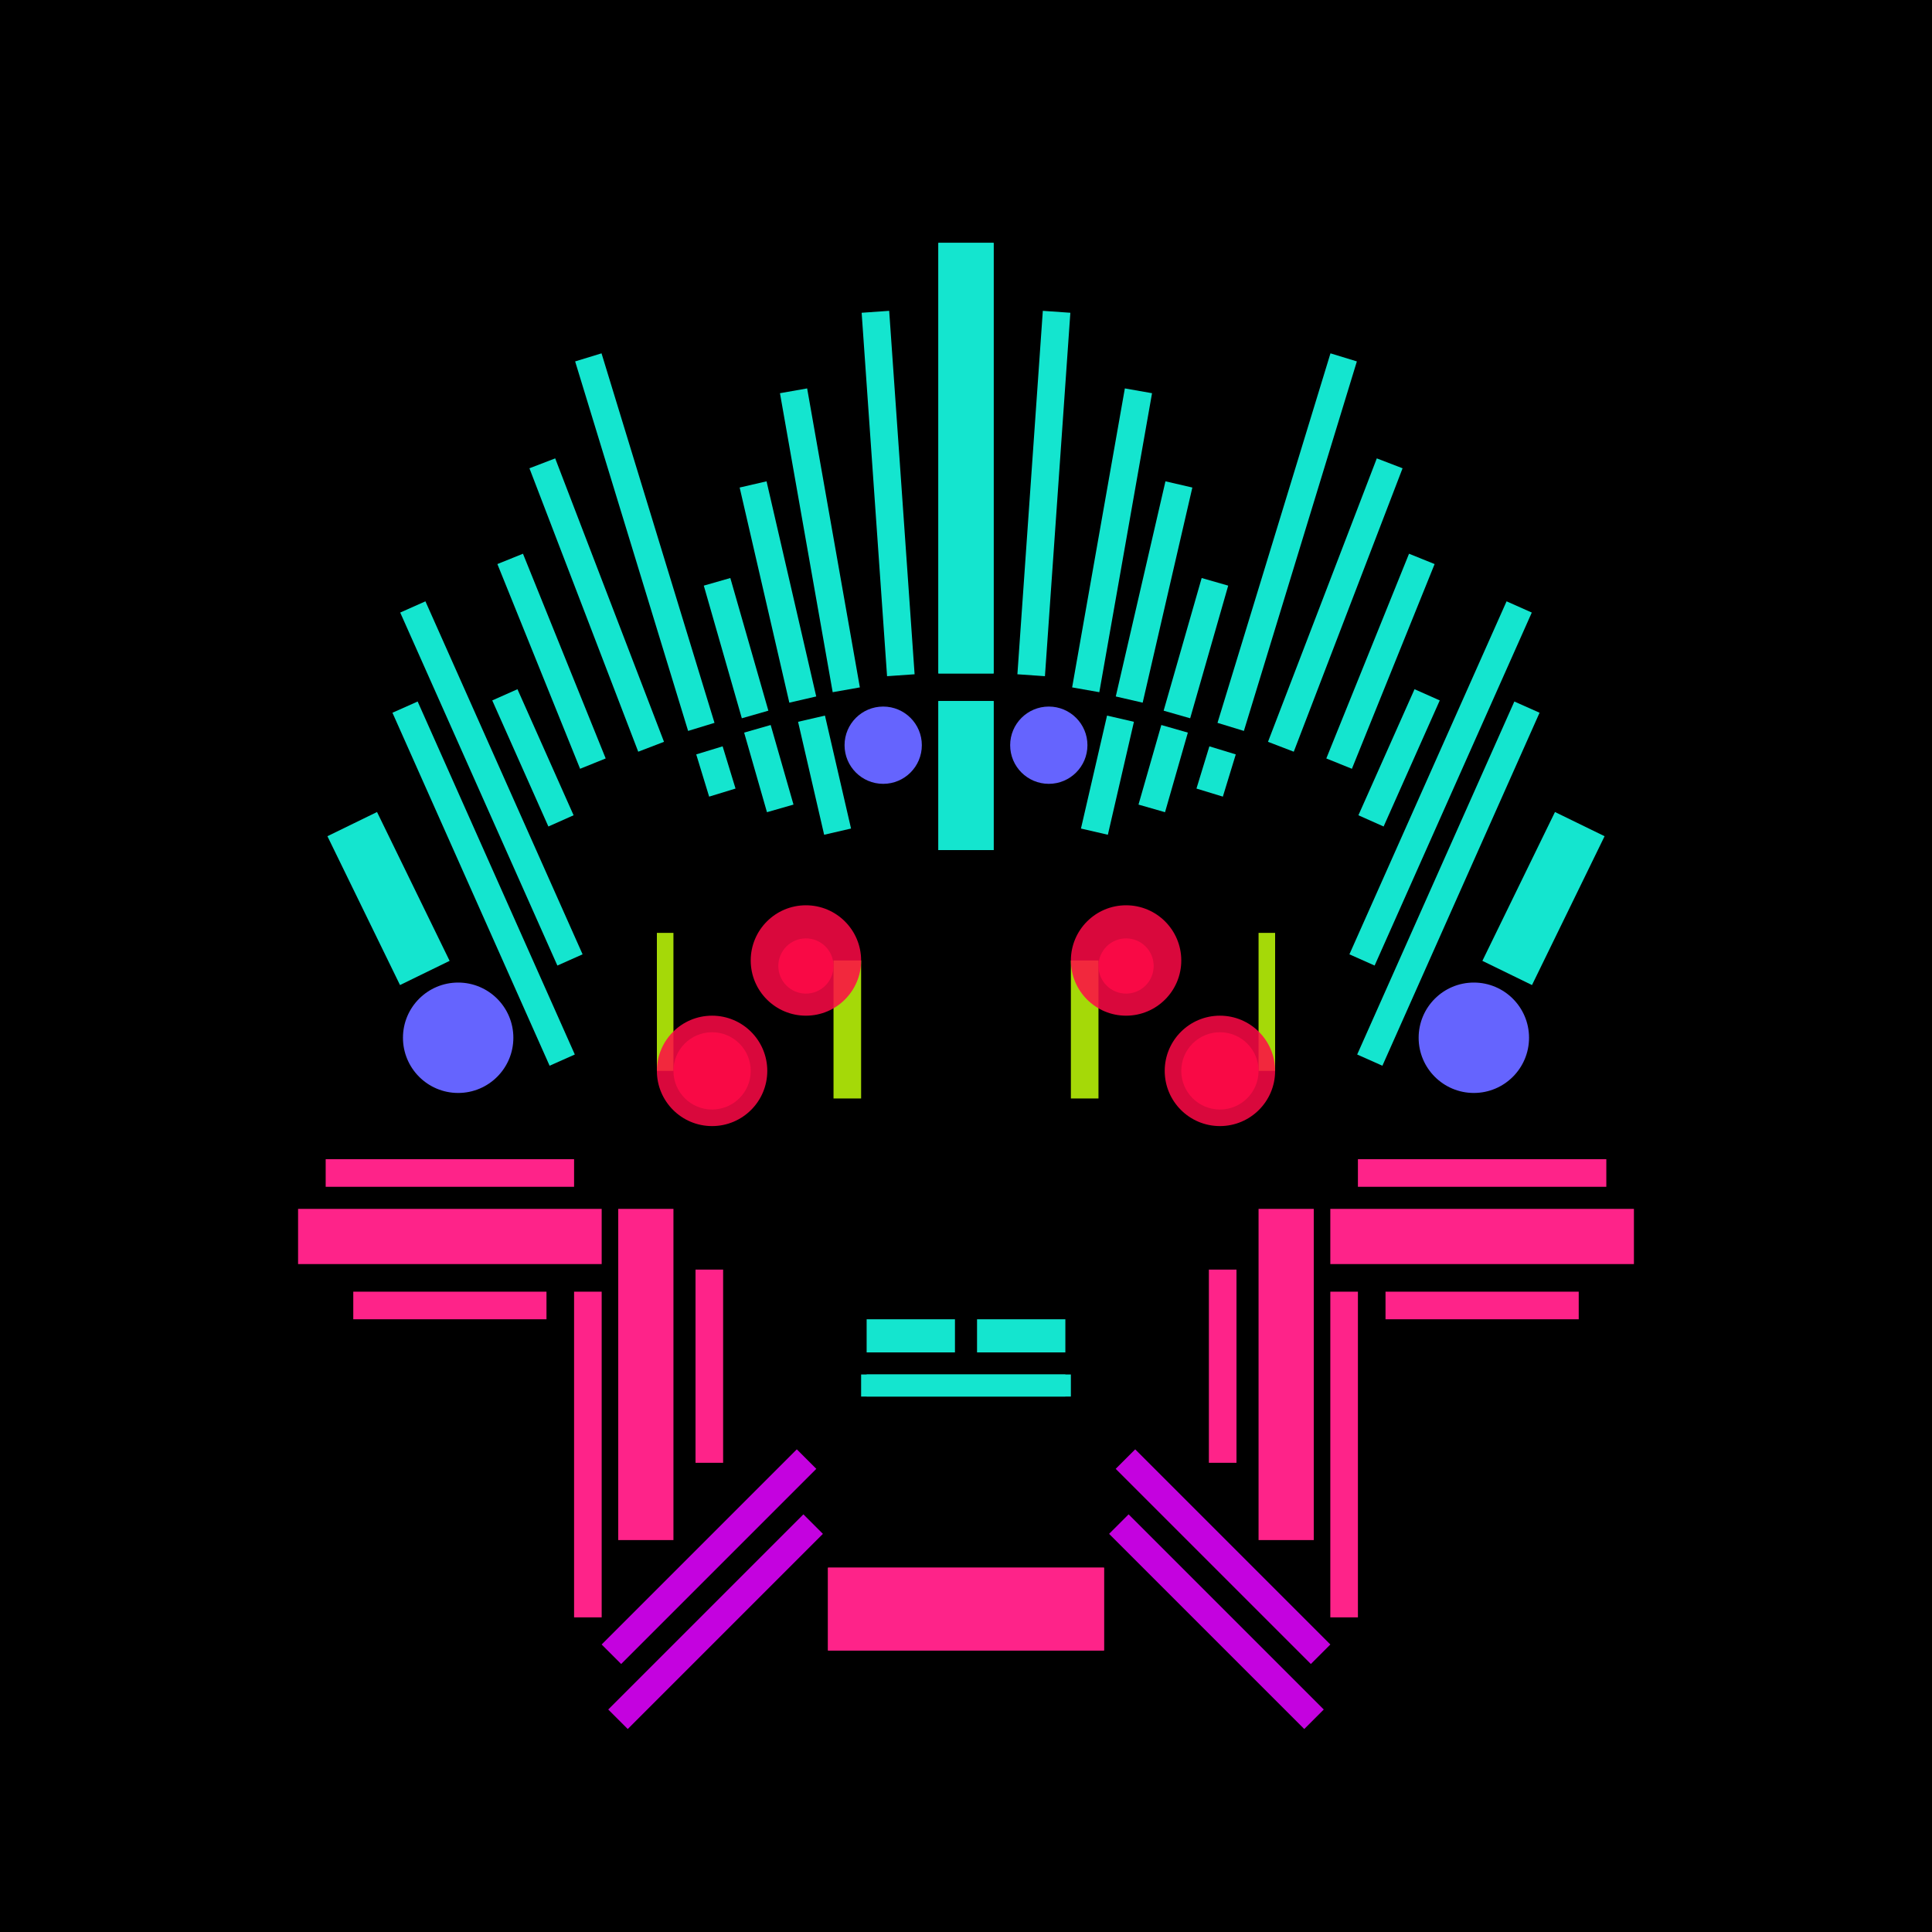 <svg xmlns='http://www.w3.org/2000/svg' preserveAspectRatio='xMinYMin meet' viewBox='0 0 350 350'> <filter id='neon' y='-2' x='-1' width='350' height='350'><feDropShadow flood-color='#3f285e' dx='0' dy='5' flood-opacity='1' stdDeviation='2' result='shadow'/><feOffset in='StrokePaint' dx='0' dy='2' result='offStrPnt'/><feFlood flood-color='#E0F2F3' flood-opacity='0.2' result='flood1' /><feOffset in='SourceGraphic' dx='0' dy='-1' result='offFlood'/><feOffset in='SourceGraphic' dx='0' dy='3' result='offShadow'/><feComposite in='flood1' in2='offFlood' operator='in'  result='cmpFlood' /><feComposite in='shadow' in2='offShadow' operator='in'  result='cmpSha' /><feGaussianBlur in='offStrPnt' stdDeviation='3.5' result='bStrokeP'/><feGaussianBlur in='cmpFlood' stdDeviation='0.8' result='bFlood'/><feGaussianBlur in='cmpSha' stdDeviation='0.4' result='bShadow'/><feMerge><feMergeNode in='bStrokeP'/><feMergeNode in='SourceGraphic'/><feMergeNode in='bFlood'/><feMergeNode in='bshadow'/></feMerge></filter><rect width='100%'  height='100%' fill='#000000'/> <g filter='url(#neon)' ><rect x='150' y= '280' width='50 ' height=  '15 '  fill= '#FE2389' /><rect x='54 ' y= '215' width='55 ' height=  '10 '  fill= '#FE2389' /><rect x='59 ' y= '206' width='45 ' height=  '5  '  fill= '#FE2389' /><rect x='64 ' y= '230' width='35 ' height=  '5  '  fill= '#FE2389' /><rect x='112' y= '215' width='10 ' height=  '60 '  fill= '#FE2389' /><rect x='126' y= '226' width='5  ' height=  '35 '  fill= '#FE2389' /><rect x='104' y= '230' width='5  ' height=  '59 '  fill= '#FE2389' /><rect x='104' y= '275' width='50 ' height=  '5  '  fill= '#c402df' transform = '  translate( -159   , 173 ) rotate ( -45)'  /><rect x='105' y= '287' width='50 ' height=  '5  '  fill= '#c402df' transform = '  translate( -167   , 177 ) rotate ( -45)'  /><rect x='150' y= '280' width='50 ' height=  '15 '  fill= '#FE2389' transform= 'scale(-1,1) translate(-350,0)'/><rect x='54 ' y= '215' width='55 ' height=  '10 '  fill= '#FE2389' transform= 'scale(-1,1) translate(-350,0)'/><rect x='59 ' y= '206' width='45 ' height=  '5  '  fill= '#FE2389' transform= 'scale(-1,1) translate(-350,0)'/><rect x='64 ' y= '230' width='35 ' height=  '5  '  fill= '#FE2389' transform= 'scale(-1,1) translate(-350,0)'/><rect x='112' y= '215' width='10 ' height=  '60 '  fill= '#FE2389' transform= 'scale(-1,1) translate(-350,0)'/><rect x='126' y= '226' width='5  ' height=  '35 '  fill= '#FE2389' transform= 'scale(-1,1) translate(-350,0)'/><rect x='104' y= '230' width='5  ' height=  '59 '  fill= '#FE2389' transform= 'scale(-1,1) translate(-350,0)'/><rect x='104' y= '275' width='50 ' height=  '5  '  fill= '#c402df' transform = ' scale(-1,1)  translate(-350,0) translate( -159   , 173 ) rotate ( -45)'  /><rect x='105' y= '287' width='50 ' height=  '5  '  fill= '#c402df' transform = ' scale(-1,1)  translate(-350,0) translate( -167   , 177 ) rotate ( -45)'  /><rect x='170' y= '40 ' width='10 ' height=  '78 '  fill= '#14e5cf' /><rect x='170' y= '123' width='10 ' height=  '27 '  fill= '#14e5cf' /><rect x='147' y= '66 ' width='5  ' height=  '55 '  fill= '#14e5cf' transform = '  translate( 312 , 160 ) rotate ( 170)'  /><rect x='158' y= '53 ' width='5  ' height=  '66 '  fill= '#14e5cf' transform = '  translate( 327 , 160 ) rotate ( 176)'  /><rect x='138' y= '83 ' width='5  ' height=  '40 '  fill= '#14e5cf' transform = '  translate( 301 , 172 ) rotate ( 167)'  /><rect x='146' y= '127' width='5  ' height=  '21 '  fill= '#14e5cf' transform = '  translate( 325 , 237 ) rotate ( 167)'  /><rect x='130' y= '101' width='5  ' height=  '25 '  fill= '#14e5cf' transform = '  translate( 292 , 186 ) rotate ( 164)'  /><rect x='137' y= '129' width='5  ' height=  '15 '  fill= '#14e5cf' transform = '  translate( 311 , 228 ) rotate ( 164)'  /><rect x='114' y= '60 ' width='5  ' height=  '70 '  fill= '#14e5cf' transform = '  translate( 256 , 151 ) rotate ( 163)'  /><rect x='127' y= '131' width='5  ' height=  '8  '  fill= '#14e5cf' transform = '  translate( 293 , 227 ) rotate ( 163)'  /><rect x='97 ' y= '97 ' width='5  ' height=  '40 '  fill= '#14e5cf' transform = '  translate( 236 , 187 ) rotate ( 158)'  /><rect x='94 ' y= '121' width='5  ' height=  '25 '  fill= '#14e5cf' transform = '  translate( 239 , 216 ) rotate ( 156)'  /><rect x='86 ' y= '103' width='5  ' height=  '70 '  fill= '#14e5cf' transform = '  translate( 226 , 228 ) rotate ( 156)'  /><rect x='85 ' y= '121' width='5  ' height=  '70 '  fill= '#14e5cf' transform = '  translate( 231 , 263 ) rotate ( 156)'  /><rect x='65 ' y= '144' width='10 ' height=  '30 '  fill= '#14e5cf' transform = '  translate( 203 , 271 ) rotate ( 154)'  /><rect x='106' y= '78 ' width='5  ' height=  '55 '  fill= '#14e5cf' transform = '  translate( -31 , 46  ) rotate ( -21)'  /><circle cx='83 ' cy='184' r ='10 '  fill= '#6564fe' /><circle cx='160' cy='131' r ='7  '  fill= '#6564fe' /><rect x='170' y= '40 ' width='10 ' height=  '78 '  fill= '#14e5cf' transform= 'scale(-1,1) translate(-350,0)'/><rect x='170' y= '123' width='10 ' height=  '27 '  fill= '#14e5cf' transform= 'scale(-1,1) translate(-350,0)'/><rect x='147' y= '66 ' width='5  ' height=  '55 '  fill= '#14e5cf' transform = ' scale(-1,1)  translate(-350,0) translate( 312 , 160 ) rotate ( 170)'  /><rect x='158' y= '53 ' width='5  ' height=  '66 '  fill= '#14e5cf' transform = ' scale(-1,1)  translate(-350,0) translate( 327 , 160 ) rotate ( 176)'  /><rect x='138' y= '83 ' width='5  ' height=  '40 '  fill= '#14e5cf' transform = ' scale(-1,1)  translate(-350,0) translate( 301 , 172 ) rotate ( 167)'  /><rect x='146' y= '127' width='5  ' height=  '21 '  fill= '#14e5cf' transform = ' scale(-1,1)  translate(-350,0) translate( 325 , 237 ) rotate ( 167)'  /><rect x='130' y= '101' width='5  ' height=  '25 '  fill= '#14e5cf' transform = ' scale(-1,1)  translate(-350,0) translate( 292 , 186 ) rotate ( 164)'  /><rect x='137' y= '129' width='5  ' height=  '15 '  fill= '#14e5cf' transform = ' scale(-1,1)  translate(-350,0) translate( 311 , 228 ) rotate ( 164)'  /><rect x='114' y= '60 ' width='5  ' height=  '70 '  fill= '#14e5cf' transform = ' scale(-1,1)  translate(-350,0) translate( 256 , 151 ) rotate ( 163)'  /><rect x='127' y= '131' width='5  ' height=  '8  '  fill= '#14e5cf' transform = ' scale(-1,1)  translate(-350,0) translate( 293 , 227 ) rotate ( 163)'  /><rect x='97 ' y= '97 ' width='5  ' height=  '40 '  fill= '#14e5cf' transform = ' scale(-1,1)  translate(-350,0) translate( 236 , 187 ) rotate ( 158)'  /><rect x='94 ' y= '121' width='5  ' height=  '25 '  fill= '#14e5cf' transform = ' scale(-1,1)  translate(-350,0) translate( 239 , 216 ) rotate ( 156)'  /><rect x='86 ' y= '103' width='5  ' height=  '70 '  fill= '#14e5cf' transform = ' scale(-1,1)  translate(-350,0) translate( 226 , 228 ) rotate ( 156)'  /><rect x='85 ' y= '121' width='5  ' height=  '70 '  fill= '#14e5cf' transform = ' scale(-1,1)  translate(-350,0) translate( 231 , 263 ) rotate ( 156)'  /><rect x='65 ' y= '144' width='10 ' height=  '30 '  fill= '#14e5cf' transform = ' scale(-1,1)  translate(-350,0) translate( 203 , 271 ) rotate ( 154)'  /><rect x='106' y= '78 ' width='5  ' height=  '55 '  fill= '#14e5cf' transform = ' scale(-1,1)  translate(-350,0) translate( -31 , 46  ) rotate ( -21)'  /><circle cx='83 ' cy='184' r ='10 '  fill= '#6564fe' transform= 'scale(-1,1) translate(-350,0)'/><circle cx='160' cy='131' r ='7  '  fill= '#6564fe' transform= 'scale(-1,1) translate(-350,0)'/><rect x='157' y= '235' width='16 ' height=  '6  '  fill= '#14e5cf' /><rect x='157' y= '245' width='37 ' height=  '4  '  fill= '#14e5cf' /><rect x='157' y= '235' width='16 ' height=  '6  '  fill= '#14e5cf' transform= 'scale(-1,1) translate(-350,0)'/><rect x='157' y= '245' width='37 ' height=  '4  '  fill= '#14e5cf' transform= 'scale(-1,1) translate(-350,0)'/></g><g fill-opacity='0.85'><rect x='119' y= '165' width='3  ' height=  '25 '  fill= '#C2FF0A' filter='url(#neon)'  /><rect x='151' y= '170' width='5  ' height=  '25 '  fill= '#C2FF0A' filter='url(#neon)'  /><circle cx='129' cy='190' r ='10 '  fill= '#FF0A47' filter='url(#neon)'  /><circle cx='146' cy='170' r ='10 '  fill= '#FF0A47' filter='url(#neon)'  /><circle cx='129' cy='190' r ='7  '  fill= '#FF0A47' filter='url(#neon)'  /><circle cx='146' cy='171' r ='5  '  fill= '#FF0A47' filter='url(#neon)'  /><rect x='119' y= '165' width='3  ' height=  '25 '  fill= '#C2FF0A' filter='url(#neon)'  transform= 'scale(-1,1) translate(-350,0)'/><rect x='151' y= '170' width='5  ' height=  '25 '  fill= '#C2FF0A' filter='url(#neon)'  transform= 'scale(-1,1) translate(-350,0)'/><circle cx='129' cy='190' r ='10 '  fill= '#FF0A47' filter='url(#neon)'  transform= 'scale(-1,1) translate(-350,0)'/><circle cx='146' cy='170' r ='10 '  fill= '#FF0A47' filter='url(#neon)'  transform= 'scale(-1,1) translate(-350,0)'/><circle cx='129' cy='190' r ='7  '  fill= '#FF0A47' filter='url(#neon)'  transform= 'scale(-1,1) translate(-350,0)'/><circle cx='146' cy='171' r ='5  '  fill= '#FF0A47' filter='url(#neon)'  transform= 'scale(-1,1) translate(-350,0)'/></g></svg>